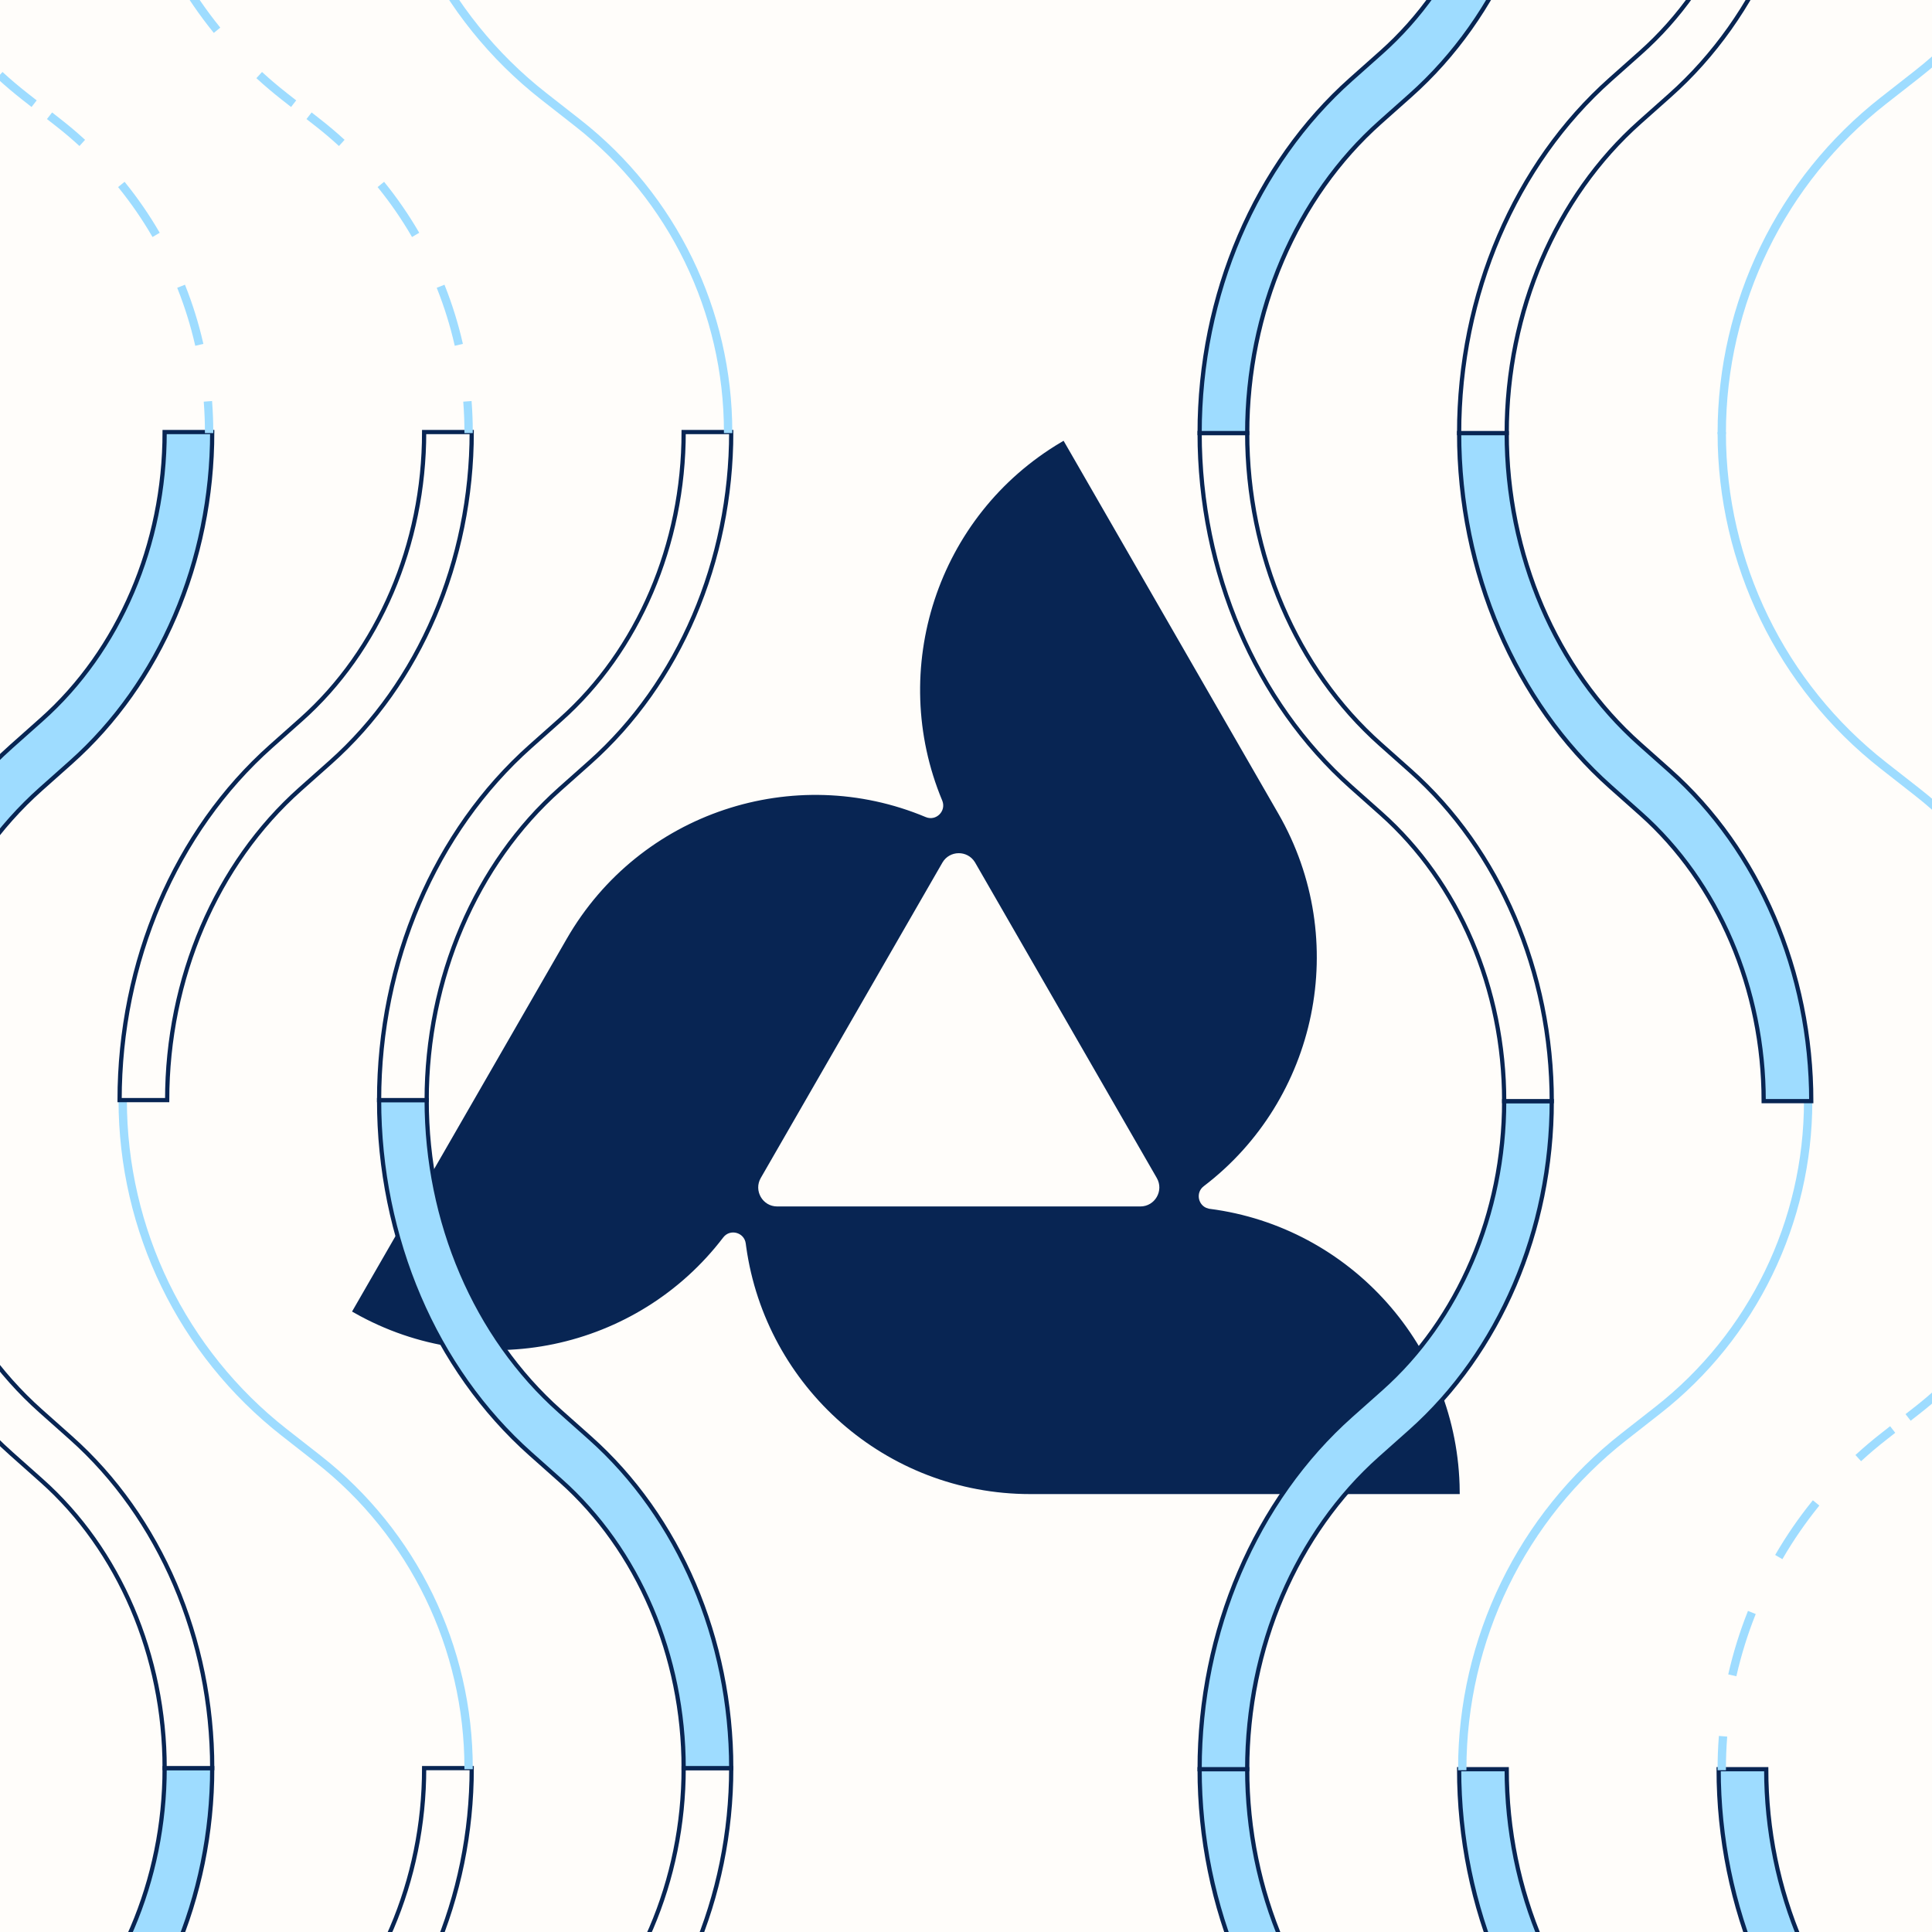 <svg width="675" height="675" viewBox="0 0 675 675" fill="none" xmlns="http://www.w3.org/2000/svg">
<rect x="0" y="0" width="675" height="675" fill="#808080" stroke="none"/>
<g clip-path="url(#clip0_5445_665)">
<rect width="675" height="675" fill="#FFFDFA"/>
<path d="M445.817 284.714C471.104 328.616 459.247 383.806 420.01 413.698C416.427 416.425 417.64 421.941 421.754 423.09V423.157L422.559 423.261C471.064 429.516 508.619 470.856 509.073 521.078H359.963C309.848 521.078 268.397 483.866 261.62 435.497L261.467 434.353C260.858 429.616 254.842 427.987 251.939 431.791C222.264 470.692 167.838 482.578 124.26 457.885L198.817 328.434C224.088 284.563 277.643 267.266 323.06 286.318C327.408 288.143 331.745 283.877 330.121 279.533L330.04 279.326C311.156 234.072 328.088 180.777 371.262 155.265L445.817 284.714ZM341.37 300.709C338.378 295.907 331.303 295.984 328.442 300.941V300.942L264.999 411.098H264.998C262.103 416.13 265.724 422.431 271.532 422.431H398.42C404.226 422.431 407.858 416.131 404.953 411.097L341.51 300.942V300.941L341.37 300.709Z" fill="#082553" stroke="#082553" stroke-width="1.844"/>
<path d="M-48.885 851.151C-48.885 802.854 -29.367 757.254 4.017 727.555L14.52 718.213C41.656 694.073 57.521 657.007 57.521 617.749L74.143 617.749C74.143 662.851 55.917 705.434 24.741 733.167L14.239 742.51C-15.106 768.616 -32.263 808.698 -32.263 851.151L-48.885 851.151Z" fill="#9EDCFF" stroke="#082553" stroke-width="1.478"/>
<path d="M-48.885 384.347C-48.885 432.644 -29.367 478.244 4.017 507.943L14.52 517.285C41.656 541.425 57.521 578.491 57.521 617.749L74.143 617.749C74.143 572.647 55.917 530.064 24.741 502.331L14.239 492.988C-15.106 466.882 -32.263 426.8 -32.263 384.347L-48.885 384.347Z" fill="#FFFDFA" stroke="#082553" stroke-width="1.478"/>
<path d="M-48.885 384.347C-48.885 336.049 -29.367 290.449 4.017 260.751L14.52 251.408C41.656 227.268 57.521 190.202 57.521 150.944L74.143 150.944C74.143 196.046 55.917 238.629 24.741 266.363L14.239 275.706C-15.106 301.811 -32.263 341.893 -32.263 384.347L-48.885 384.347Z" fill="#9EDCFF" stroke="#082553" stroke-width="1.478"/>
<path d="M71.579 140.672C71.835 144.076 71.965 147.502 71.965 150.944L74.143 150.944C74.143 147.447 74.011 143.966 73.751 140.507L71.579 140.672ZM62.395 100.762C64.911 107.116 66.953 113.669 68.495 120.368L70.617 119.875C69.051 113.068 66.976 106.409 64.419 99.953L62.395 100.762ZM41.782 65.417C46.093 70.757 49.981 76.404 53.422 82.304L55.302 81.198C51.806 75.203 47.854 69.465 43.474 64.038L41.782 65.417ZM19.911 43.866C22.613 45.982 25.223 48.192 27.737 50.489L29.203 48.87C26.648 46.536 23.996 44.29 21.251 42.14L18.269 39.804L16.929 41.53L19.911 43.866ZM-0.567 27.288C2.18 29.797 5.031 32.211 7.983 34.523L10.965 36.858L12.305 35.133L9.322 32.797C6.414 30.519 3.605 28.141 0.899 25.669L-0.567 27.288ZM-28.628 -7.471C-24.869 -1.025 -20.62 5.145 -15.91 10.979L-14.218 9.6C-18.858 3.853 -23.044 -2.226 -26.748 -8.577L-28.628 -7.471ZM-45.094 -49.054C-43.41 -41.736 -41.179 -34.577 -38.43 -27.635L-36.406 -28.444C-39.114 -35.283 -41.312 -42.337 -42.971 -49.547L-45.094 -49.054ZM-48.885 -82.459C-48.885 -78.698 -48.743 -74.956 -48.463 -71.237L-46.291 -71.402C-46.567 -75.066 -46.707 -78.754 -46.707 -82.459L-48.885 -82.459Z" fill="#9EDCFF" stroke="#9EDCFF" stroke-width="0.739"/>
<path d="M41.782 851.151C41.782 802.854 61.3 757.254 94.684 727.555L105.187 718.213C132.323 694.073 148.188 657.007 148.188 617.749L164.81 617.749C164.81 662.851 146.584 705.434 115.408 733.167L104.906 742.51C75.561 768.616 58.404 808.698 58.404 851.151L41.782 851.151Z" fill="#FFFDFA" stroke="#082553" stroke-width="1.478"/>
<path d="M41.782 384.347C41.782 430.059 62.763 473.219 98.65 501.328L110.578 510.671C143.427 536.401 162.632 575.906 162.632 617.749L164.81 617.749C164.81 575.232 145.296 535.089 111.918 508.945L99.99 499.603C64.632 471.908 43.96 429.385 43.96 384.347L41.782 384.347Z" fill="#9EDCFF" stroke="#9EDCFF" stroke-width="0.739"/>
<path d="M41.782 384.347C41.782 336.049 61.3 290.449 94.684 260.751L105.187 251.408C132.323 227.268 148.188 190.202 148.188 150.944L164.81 150.944C164.81 196.046 146.584 238.629 115.408 266.363L104.906 275.706C75.561 301.811 58.404 341.893 58.404 384.347L41.782 384.347Z" fill="#FFFDFA" stroke="#082553" stroke-width="1.478"/>
<path d="M162.246 140.672C162.502 144.076 162.632 147.502 162.632 150.944L164.81 150.944C164.81 147.447 164.678 143.966 164.418 140.507L162.246 140.672ZM153.062 100.762C155.578 107.116 157.62 113.669 159.162 120.368L161.284 119.875C159.718 113.068 157.643 106.409 155.087 99.953L153.062 100.762ZM132.449 65.417C136.76 70.757 140.648 76.404 144.089 82.304L145.969 81.198C142.473 75.203 138.521 69.465 134.141 64.038L132.449 65.417ZM110.578 43.866C113.28 45.982 115.89 48.192 118.404 50.489L119.87 48.87C117.315 46.536 114.663 44.29 111.918 42.14L108.936 39.804L107.596 41.53L110.578 43.866ZM90.1 27.288C92.847 29.797 95.698 32.211 98.65 34.523L101.632 36.858L102.972 35.133L99.989 32.797C97.081 30.519 94.272 28.141 91.566 25.669L90.1 27.288ZM62.039 -7.471C65.798 -1.025 70.047 5.145 74.757 10.979L76.449 9.6C71.808 3.853 67.623 -2.226 63.919 -8.577L62.039 -7.471ZM45.573 -49.054C47.257 -41.736 49.488 -34.577 52.237 -27.635L54.261 -28.444C51.553 -35.283 49.355 -42.337 47.696 -49.547L45.573 -49.054ZM41.782 -82.459C41.782 -78.698 41.924 -74.956 42.204 -71.237L44.376 -71.402C44.1 -75.066 43.96 -78.754 43.96 -82.459L41.782 -82.459Z" fill="#9EDCFF" stroke="#9EDCFF" stroke-width="0.739"/>
<path d="M132.449 851.151C132.449 802.854 151.967 757.254 185.351 727.555L195.854 718.213C222.99 694.073 238.855 657.007 238.855 617.749L255.477 617.749C255.477 662.851 237.251 705.434 206.075 733.167L195.573 742.51C166.228 768.616 149.071 808.698 149.071 851.151L132.449 851.151Z" fill="#FFFDFA" stroke="#082553" stroke-width="1.478"/>
<path d="M132.449 384.347C132.449 432.644 151.967 478.244 185.351 507.943L195.854 517.285C222.99 541.425 238.855 578.491 238.855 617.749L255.477 617.749C255.477 572.647 237.251 530.064 206.075 502.331L195.573 492.988C166.228 466.882 149.071 426.8 149.071 384.347L132.449 384.347Z" fill="#9EDCFF" stroke="#082553" stroke-width="1.478"/>
<path d="M132.449 384.347C132.449 336.049 151.967 290.449 185.351 260.751L195.854 251.408C222.99 227.268 238.855 190.202 238.855 150.944L255.477 150.944C255.477 196.046 237.251 238.629 206.075 266.363L195.573 275.706C166.228 301.811 149.071 341.893 149.071 384.347L132.449 384.347Z" fill="#FFFDFA" stroke="#082553" stroke-width="1.478"/>
<path d="M132.449 -82.459C132.449 -36.746 153.43 6.413 189.317 34.523L201.245 43.866C234.094 69.595 253.299 109.101 253.299 150.944L255.477 150.944C255.477 108.427 235.963 68.284 202.585 42.14L190.656 32.797C155.298 5.103 134.627 -37.42 134.627 -82.459L132.449 -82.459Z" fill="#9EDCFF" stroke="#9EDCFF" stroke-width="0.739"/>
<path d="M419.123 618.12C419.123 666.417 438.64 712.018 472.025 741.716L482.528 751.059C509.664 775.199 525.529 812.265 525.529 851.523L542.151 851.523C542.151 806.421 523.925 763.838 492.749 736.104L482.247 726.761C452.902 700.656 435.745 660.574 435.745 618.12L419.123 618.12Z" fill="#9EDCFF" stroke="#082553" stroke-width="1.478"/>
<path d="M419.123 618.12C419.123 569.823 438.641 524.223 472.025 494.524L482.528 485.182C509.664 461.041 525.529 423.976 525.529 384.718L542.151 384.718C542.151 429.82 523.925 472.402 492.749 500.136L482.247 509.479C452.902 535.584 435.745 575.667 435.745 618.12L419.123 618.12Z" fill="#9EDCFF" stroke="#082553" stroke-width="1.478"/>
<path d="M419.123 151.315C419.123 199.612 438.641 245.212 472.025 274.911L482.528 284.253C509.664 308.394 525.529 345.459 525.529 384.717L542.152 384.717C542.152 339.616 523.925 297.033 492.749 269.299L482.247 259.956C452.902 233.851 435.746 193.768 435.746 151.315L419.123 151.315Z" fill="#FFFDFA" stroke="#082553" stroke-width="1.478"/>
<path d="M419.123 151.315C419.123 103.018 438.641 57.417 472.026 27.719L482.528 18.376C509.664 -5.764 525.529 -42.83 525.529 -82.088L542.152 -82.088C542.152 -36.986 523.925 5.597 492.749 33.331L482.247 42.674C452.902 68.779 435.746 108.861 435.746 151.315L419.123 151.315Z" fill="#9EDCFF" stroke="#082553" stroke-width="1.478"/>
<path d="M509.789 618.12C509.789 666.417 529.307 712.018 562.691 741.716L573.194 751.059C600.33 775.199 616.195 812.265 616.195 851.523L632.818 851.523C632.818 806.421 614.591 763.838 583.415 736.104L572.913 726.761C543.568 700.656 526.412 660.574 526.412 618.12L509.789 618.12Z" fill="#9EDCFF" stroke="#082553" stroke-width="1.478"/>
<path d="M509.789 618.12C509.789 572.408 530.77 529.248 566.657 501.139L578.585 491.796C611.435 466.066 630.639 426.56 630.639 384.718L632.818 384.718C632.818 427.235 613.303 467.378 579.925 493.522L567.997 502.864C532.639 530.559 511.967 573.082 511.967 618.12L509.789 618.12Z" fill="#9EDCFF" stroke="#9EDCFF" stroke-width="0.739"/>
<path d="M509.789 151.315C509.789 199.612 529.307 245.212 562.691 274.911L573.194 284.253C600.33 308.394 616.195 345.459 616.195 384.717L632.818 384.717C632.818 339.616 614.591 297.033 583.415 269.299L572.913 259.956C543.568 233.851 526.412 193.768 526.412 151.315L509.789 151.315Z" fill="#9EDCFF" stroke="#082553" stroke-width="1.478"/>
<path d="M509.789 151.315C509.789 103.018 529.307 57.417 562.692 27.719L573.194 18.376C600.33 -5.764 616.195 -42.83 616.195 -82.088L632.818 -82.088C632.818 -36.986 614.591 5.597 583.415 33.331L572.913 42.674C543.568 68.779 526.412 108.861 526.412 151.315L509.789 151.315Z" fill="#FFFDFA" stroke="#082553" stroke-width="1.478"/>
<path d="M600.457 618.12C600.457 666.417 619.975 712.017 653.359 741.716L663.862 751.058C690.998 775.198 706.863 812.264 706.863 851.522L723.486 851.522C723.486 806.42 705.259 763.837 674.083 736.104L663.581 726.761C634.236 700.655 617.08 660.573 617.08 618.12L600.457 618.12Z" fill="#9EDCFF" stroke="#082553" stroke-width="1.478"/>
<path d="M720.921 394.989C721.178 391.585 721.307 388.159 721.307 384.717L723.486 384.717C723.486 388.214 723.354 391.696 723.093 395.154L720.921 394.989ZM711.737 434.899C714.254 428.545 716.296 421.992 717.837 415.294L719.959 415.786C718.393 422.593 716.319 429.252 713.762 435.708L711.737 434.899ZM691.124 470.244C695.435 464.904 699.324 459.257 702.765 453.357L704.644 454.463C701.148 460.458 697.196 466.197 692.816 471.623L691.124 470.244ZM669.253 491.795C671.955 489.679 674.565 487.469 677.08 485.173L678.545 486.792C675.991 489.125 673.338 491.371 670.593 493.521L667.611 495.857L666.272 494.131L669.253 491.795ZM648.775 508.373C651.522 505.864 654.373 503.451 657.325 501.138L660.307 498.803L661.647 500.528L658.665 502.864C655.756 505.142 652.947 507.52 650.241 509.992L648.775 508.373ZM620.714 543.132C624.474 536.686 628.722 530.516 633.432 524.682L635.124 526.061C630.484 531.809 626.298 537.887 622.594 544.238L620.714 543.132ZM604.249 584.715C605.933 577.397 608.163 570.238 610.912 563.296L612.936 564.105C610.228 570.944 608.03 577.998 606.371 585.208L604.249 584.715ZM600.457 618.12C600.457 614.36 600.599 610.617 600.88 606.898L603.052 607.063C602.775 610.727 602.635 614.415 602.635 618.12L600.457 618.12Z" fill="#9EDCFF" stroke="#9EDCFF" stroke-width="0.739"/>
<path d="M600.457 151.314C600.457 197.027 621.438 240.186 657.325 268.296L669.253 277.639C702.102 303.368 721.307 342.874 721.307 384.717L723.486 384.717C723.486 342.2 703.971 302.057 670.593 275.913L658.664 266.57C623.307 238.876 602.635 196.353 602.635 151.314L600.457 151.314Z" fill="#9EDCFF" stroke="#9EDCFF" stroke-width="0.739"/>
<path d="M600.457 151.314C600.457 105.602 621.438 62.443 657.325 34.333L669.253 24.99C702.102 -0.739 721.307 -40.245 721.307 -82.088L723.486 -82.088C723.486 -39.571 703.971 0.572 670.593 26.716L658.665 36.059C623.307 63.753 602.635 106.276 602.635 151.314L600.457 151.314Z" fill="#9EDCFF" stroke="#9EDCFF" stroke-width="0.739"/>
</g>
<defs>
<clipPath id="clip0_5445_665">
<rect width="675" height="675" fill="white"/>
</clipPath>
</defs>
</svg>

